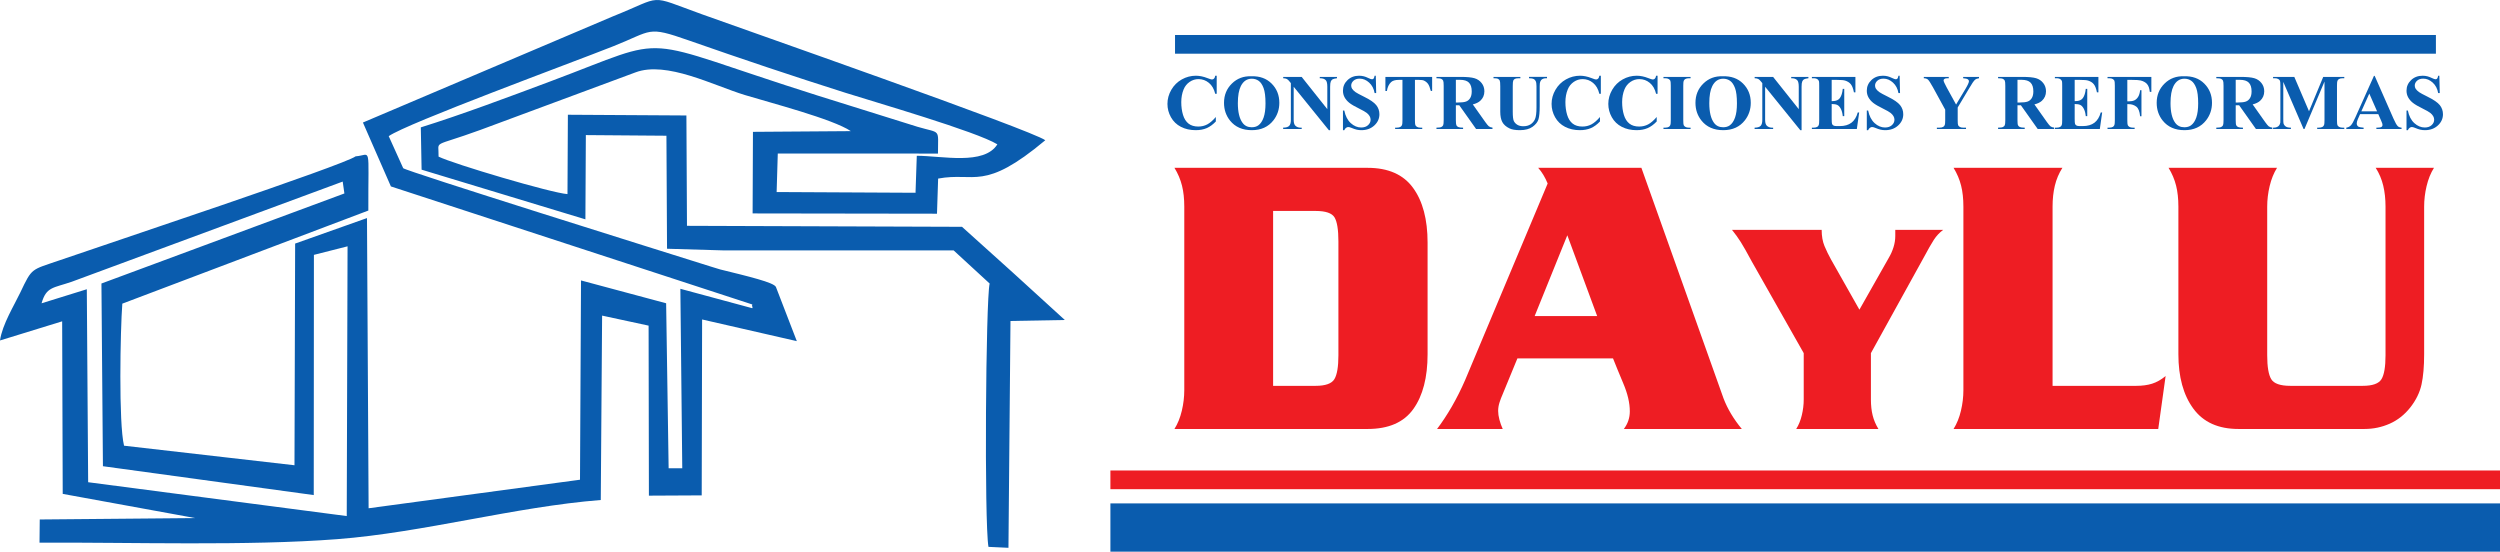 <?xml version="1.0" encoding="UTF-8"?>
<!DOCTYPE svg PUBLIC "-//W3C//DTD SVG 1.1//EN" "http://www.w3.org/Graphics/SVG/1.1/DTD/svg11.dtd">
<!-- Creator: CorelDRAW X8 -->
<svg xmlns="http://www.w3.org/2000/svg" xml:space="preserve" width="278.864mm" height="61.536mm" version="1.1" style="shape-rendering:geometricPrecision; text-rendering:geometricPrecision; image-rendering:optimizeQuality; fill-rule:evenodd; clip-rule:evenodd" viewBox="0 0 728159 160680" xmlns:xlink="http://www.w3.org/1999/xlink">
 <defs>
  <style type="text/css">
   <![CDATA[
    .fil3 {fill:#0A5CAE}
    .fil1 {fill:#EE1D23}
    .fil2 {fill:#0A5CAE;fill-rule:nonzero}
    .fil0 {fill:#EE1D23;fill-rule:nonzero}
   ]]>
  </style>
 </defs>
 <g id="Capa_x0020_1">
  <g id="_1860380489552">
   <path class="fil0" d="M344938 113657l0 -53489c0,-2285 -221,-4322 -664,-6092 -443,-1789 -1176,-3521 -2199,-5196l56242 0c5999,0 10413,1941 13243,5824 2828,3865 4243,9195 4243,15952l0 32512c0,6757 -1380,12087 -4141,15952 -2761,3883 -7210,5824 -13345,5824l-56242 0c955,-1522 1670,-3293 2148,-5311 477,-1998 715,-3997 715,-5976zm38245 -1276c2863,0 4687,-647 5471,-1941 783,-1295 1175,-3598 1175,-6948l0 -33160c0,-3426 -375,-5748 -1124,-7005 -750,-1256 -2591,-1884 -5522,-1884l-12374 0 0 50938 12374 0z"/>
   <path class="fil0" d="M478078 48880l23928 67175c1159,3026 2932,5996 5318,8889l-34359 0c1159,-1522 1738,-3236 1738,-5139 0,-2437 -630,-5140 -1892,-8109 -1244,-2970 -2249,-5406 -2999,-7310l-27848 0 -4278 10394c-375,837 -682,1656 -937,2455 -256,800 -392,1618 -392,2456 0,761 119,1598 358,2512 238,914 562,1828 971,2741l-19122 0c1500,-1979 2948,-4187 4346,-6605 1397,-2436 2675,-4987 3834,-7652l24031 -57239c-750,-1827 -1670,-3350 -2761,-4568l30064 0zm-21576 19644l-9511 23528 18202 0 -8691 -23528z"/>
   <path class="fil0" d="M550153 75057c572,-958 1027,-1988 1365,-3077 338,-1074 507,-2163 507,-3237l0 -1800 13957 0c-1091,813 -2001,1786 -2729,2918 -728,1132 -1663,2758 -2807,4906l-15517 28086 0 13484c0,1742 169,3295 507,4645 338,1364 897,2685 1676,3962l-23938 0c728,-1161 1274,-2511 1638,-4049 364,-1524 546,-3048 546,-4558l0 -13484 -15127 -26693c-1404,-2612 -2469,-4499 -3197,-5646 -728,-1161 -1586,-2351 -2573,-3571l26121 0c0,1829 273,3397 819,4703 546,1306 1182,2627 1910,3934l8265 14616 8577 -15139z"/>
   <path class="fil0" d="M628618 124944l-59616 0c955,-1522 1670,-3293 2148,-5311 477,-1998 715,-3997 715,-5976l0 -53489c0,-2285 -221,-4322 -664,-6092 -443,-1789 -1176,-3521 -2199,-5196l31700 0c-1022,1599 -1755,3331 -2198,5196 -444,1847 -665,3883 -665,6092l0 52213 24337 0c1773,0 3324,-209 4653,-628 1329,-419 2642,-1161 3937,-2227l-2148 15418z"/>
   <path class="fil0" d="M663216 48880c-954,1522 -1670,3293 -2147,5310 -477,1999 -716,3998 -716,5978l0 43324c0,3350 392,5653 1176,6948 784,1294 2642,1941 5573,1941l21065 0c2864,0 4687,-647 5471,-1941 784,-1295 1176,-3598 1176,-6948l0 -43324c0,-2209 -222,-4245 -665,-6092 -443,-1865 -1176,-3597 -2198,-5196l16975 0c-955,1522 -1670,3293 -2148,5310 -477,1999 -716,3998 -716,5978l0 43000c0,3560 -255,6510 -767,8832 -511,2323 -1602,4550 -3272,6682 -1670,2113 -3664,3693 -5982,4720 -2318,1028 -4772,1542 -7362,1542l-36711 0c-5863,0 -10243,-1979 -13140,-5939 -2897,-3940 -4346,-9232 -4346,-15837l0 -43000c0,-2285 -222,-4322 -665,-6092 -443,-1789 -1176,-3521 -2198,-5196l31597 0z"/>
   <rect class="fil1" x="323421" y="137035" width="404739" height="5449"/>
  </g>
  <g id="_1860380492400">
   <path class="fil2" d="M354381 22056l0 5263 -435 0c-328,-1381 -934,-2441 -1827,-3177 -892,-736 -1903,-1102 -3032,-1102 -942,0 -1808,271 -2597,816 -786,545 -1361,1259 -1727,2139 -470,1129 -702,2384 -702,3765 0,1357 172,2597 511,3714 343,1114 877,1960 1605,2528 729,573 1675,858 2834,858 953,0 1823,-209 2616,-625 789,-419 1625,-1136 2502,-2158l0 1304c-847,889 -1732,1533 -2651,1933 -919,401 -1991,599 -3218,599 -1617,0 -3051,-324 -4302,-972 -1255,-649 -2224,-1583 -2902,-2796 -683,-1216 -1022,-2509 -1022,-3882 0,-1445 377,-2818 1132,-4115 755,-1297 1773,-2303 3059,-3020 1281,-714 2643,-1072 4088,-1072 1064,0 2185,233 3367,694 687,271 1122,404 1305,404 240,0 446,-87 621,-263 176,-175 286,-454 340,-835l435 0z"/>
   <path id="1" class="fil2" d="M364467 22216c2414,-87 4379,614 5889,2109 1510,1499 2265,3368 2265,5618 0,1918 -564,3607 -1689,5068 -1492,1934 -3597,2902 -6320,2902 -2730,0 -4839,-923 -6330,-2769 -1179,-1460 -1770,-3188 -1770,-5190 0,-2250 767,-4123 2300,-5621 1533,-1503 3417,-2204 5655,-2117zm134 709c-1392,0 -2448,706 -3177,2121 -591,1159 -885,2826 -885,5000 0,2582 458,4492 1370,5728 636,862 1525,1292 2669,1292 770,0 1415,-186 1930,-556 656,-477 1171,-1240 1537,-2285 366,-1045 549,-2410 549,-4088 0,-2002 -187,-3501 -561,-4492 -373,-996 -850,-1698 -1430,-2105 -580,-409 -1247,-615 -2002,-615z"/>
   <path id="2" class="fil2" d="M379127 22399l7471 9397 0 -6514c0,-919 -130,-1537 -393,-1861 -358,-438 -961,-648 -1804,-633l0 -389 5011 0 0 389c-640,84 -1071,191 -1292,321 -218,133 -389,347 -515,644 -122,298 -183,809 -183,1529l0 12631 -378 0 -10239 -12646 0 9671c0,878 198,1473 598,1781 401,309 862,462 1377,462l359 0 0 389 -5401 0 0 -389c839,-8 1419,-179 1751,-519 328,-339 492,-911 492,-1724l0 -10727 -317 -393c-320,-412 -602,-683 -850,-812 -244,-130 -599,-202 -1060,-218l0 -389 5373 0z"/>
   <path id="3" class="fil2" d="M400720 22056l114 5057 -457 0c-218,-1266 -748,-2285 -1594,-3055 -851,-770 -1766,-1155 -2750,-1155 -763,0 -1365,202 -1808,610 -446,404 -667,873 -667,1399 0,336 80,634 236,897 214,347 561,694 1042,1037 350,244 1159,683 2425,1308 1777,870 2975,1693 3592,2467 614,775 920,1659 920,2659 0,1266 -496,2353 -1484,3264 -988,912 -2243,1369 -3764,1369 -477,0 -931,-49 -1354,-145 -427,-95 -961,-278 -1602,-549 -358,-149 -652,-221 -885,-221 -194,0 -396,76 -613,225 -218,152 -393,381 -527,690l-389 0 0 -5720 389 0c328,1605 961,2833 1896,3676 938,843 1945,1266 3028,1266 835,0 1502,-229 1998,-682 496,-454 744,-981 744,-1587 0,-355 -96,-702 -286,-1037 -191,-336 -477,-652 -866,-958 -389,-301 -1075,-694 -2059,-1178 -1381,-675 -2372,-1255 -2975,-1731 -599,-477 -1060,-1011 -1384,-1598 -325,-591 -485,-1240 -485,-1945 0,-1209 443,-2239 1331,-3089 885,-851 2003,-1274 3352,-1274 492,0 969,57 1431,175 351,92 777,256 1281,496 503,241 854,359 1056,359 195,0 347,-58 458,-176 111,-118 217,-404 313,-854l343 0z"/>
   <path id="4" class="fil2" d="M417130 22399l0 4096 -389 0c-240,-946 -503,-1624 -793,-2037 -290,-415 -691,-743 -1198,-987 -282,-133 -778,-202 -1487,-202l-1144 0 0 11715c0,782 42,1270 126,1465 83,194 251,366 496,511 247,149 583,221 1010,221l496 0 0 389 -7894 0 0 -389 499 0c435,0 786,-80 1053,-236 191,-107 343,-287 453,-542 81,-179 123,-652 123,-1419l0 -11715 -1099 0c-1014,0 -1750,217 -2212,648 -644,603 -1048,1461 -1220,2578l-435 0 0 -4096 13615 0z"/>
   <path id="5" class="fil2" d="M424040 30659l0 4279c0,817 50,1335 153,1545 99,213 278,381 530,507 256,126 728,191 1422,191l0 389 -7757 0 0 -389c702,0 1179,-65 1427,-195 251,-129 427,-301 526,-507 103,-209 153,-724 153,-1541l0 -9907c0,-820 -50,-1335 -153,-1545 -99,-214 -278,-381 -530,-507 -256,-126 -728,-191 -1423,-191l0 -389 7048 0c1834,0 3173,126 4024,382 850,251 1544,720 2082,1407 538,683 804,1483 804,2403 0,1117 -404,2044 -1209,2776 -514,465 -1235,812 -2162,1041l3635 5137c480,660 823,1072 1025,1236 306,228 664,354 1068,377l0 412 -4774 0 -4893 -6911 -996 0zm0 -7413l0 6613 637 0c1038,0 1815,-96 2330,-282 515,-191 920,-534 1213,-1026 294,-492 442,-1137 442,-1930 0,-1152 -270,-2002 -812,-2551 -542,-549 -1411,-824 -2612,-824l-1198 0z"/>
   <path id="6" class="fil2" d="M435005 22399l7825 0 0 389 -393 0c-591,0 -995,61 -1216,187 -221,122 -378,294 -469,511 -96,218 -141,763 -141,1636l0 7421c0,1358 102,2254 305,2693 206,442 541,805 1010,1098 469,290 1064,435 1777,435 820,0 1518,-183 2094,-553 576,-370 1007,-877 1293,-1525 286,-649 431,-1778 431,-3387l0 -6182c0,-683 -73,-1175 -214,-1464 -141,-294 -320,-496 -538,-610 -335,-172 -808,-260 -1422,-260l0 -389 5240 0 0 389 -313 0c-423,0 -774,88 -1056,260 -282,171 -488,431 -614,778 -96,240 -145,671 -145,1296l0 5759c0,1781 -118,3066 -351,3855 -236,794 -805,1518 -1712,2182 -912,663 -2147,995 -3719,995 -1311,0 -2322,-175 -3035,-526 -977,-477 -1667,-1087 -2067,-1834 -401,-744 -603,-1747 -603,-3006l0 -7425c0,-881 -49,-1426 -145,-1640 -99,-213 -263,-385 -503,-514 -240,-126 -679,-187 -1319,-180l0 -389z"/>
   <path id="7" class="fil2" d="M466265 22056l0 5263 -435 0c-328,-1381 -934,-2441 -1827,-3177 -892,-736 -1903,-1102 -3031,-1102 -943,0 -1808,271 -2598,816 -785,545 -1361,1259 -1727,2139 -469,1129 -702,2384 -702,3765 0,1357 172,2597 511,3714 343,1114 877,1960 1606,2528 728,573 1674,858 2833,858 954,0 1823,-209 2616,-625 790,-419 1625,-1136 2502,-2158l0 1304c-846,889 -1731,1533 -2650,1933 -920,401 -1991,599 -3219,599 -1617,0 -3051,-324 -4302,-972 -1254,-649 -2223,-1583 -2902,-2796 -683,-1216 -1022,-2509 -1022,-3882 0,-1445 377,-2818 1133,-4115 755,-1297 1773,-2303 3058,-3020 1282,-714 2643,-1072 4088,-1072 1064,0 2186,233 3368,694 686,271 1121,404 1304,404 240,0 446,-87 622,-263 175,-175 286,-454 339,-835l435 0z"/>
   <path id="8" class="fil2" d="M482789 22056l0 5263 -434 0c-328,-1381 -935,-2441 -1827,-3177 -893,-736 -1903,-1102 -3032,-1102 -942,0 -1808,271 -2597,816 -786,545 -1361,1259 -1728,2139 -469,1129 -701,2384 -701,3765 0,1357 171,2597 511,3714 343,1114 877,1960 1605,2528 729,573 1674,858 2834,858 953,0 1823,-209 2616,-625 789,-419 1625,-1136 2502,-2158l0 1304c-847,889 -1732,1533 -2651,1933 -919,401 -1991,599 -3218,599 -1618,0 -3052,-324 -4302,-972 -1255,-649 -2224,-1583 -2903,-2796 -682,-1216 -1022,-2509 -1022,-3882 0,-1445 378,-2818 1133,-4115 755,-1297 1773,-2303 3059,-3020 1281,-714 2643,-1072 4088,-1072 1064,0 2185,233 3367,694 687,271 1121,404 1304,404 241,0 447,-87 622,-263 176,-175 286,-454 340,-835l434 0z"/>
   <path id="9" class="fil2" d="M492403 37181l0 389 -7894 0 0 -389 500 0c438,0 793,-80 1060,-236 195,-107 343,-287 446,-542 80,-179 122,-652 122,-1419l0 -9999c0,-782 -42,-1270 -122,-1464 -84,-195 -248,-367 -496,-512 -247,-148 -583,-221 -1010,-221l-500 0 0 -389 7894 0 0 389 -499 0c-435,0 -786,80 -1053,237 -190,106 -343,286 -453,541 -81,179 -122,652 -122,1419l0 9999c0,782 41,1270 125,1465 88,194 252,366 500,511 248,149 583,221 1003,221l499 0z"/>
   <path id="10" class="fil2" d="M501781 22216c2414,-87 4378,614 5889,2109 1510,1499 2265,3368 2265,5618 0,1918 -565,3607 -1690,5068 -1491,1934 -3596,2902 -6319,2902 -2730,0 -4839,-923 -6330,-2769 -1179,-1460 -1770,-3188 -1770,-5190 0,-2250 767,-4123 2300,-5621 1533,-1503 3417,-2204 5655,-2117zm134 709c-1392,0 -2449,706 -3177,2121 -591,1159 -885,2826 -885,5000 0,2582 458,4492 1369,5728 637,862 1526,1292 2670,1292 770,0 1415,-186 1929,-556 656,-477 1171,-1240 1537,-2285 367,-1045 550,-2410 550,-4088 0,-2002 -187,-3501 -561,-4492 -374,-996 -851,-1698 -1430,-2105 -580,-409 -1247,-615 -2002,-615z"/>
   <path id="11" class="fil2" d="M516441 22399l7471 9397 0 -6514c0,-919 -130,-1537 -393,-1861 -358,-438 -961,-648 -1804,-633l0 -389 5011 0 0 389c-640,84 -1072,191 -1293,321 -217,133 -389,347 -514,644 -123,298 -183,809 -183,1529l0 12631 -378 0 -10240 -12646 0 9671c0,878 199,1473 599,1781 400,309 862,462 1377,462l358 0 0 389 -5400 0 0 -389c839,-8 1419,-179 1751,-519 328,-339 492,-911 492,-1724l0 -10727 -317 -393c-320,-412 -603,-683 -850,-812 -245,-130 -599,-202 -1061,-218l0 -389 5374 0z"/>
   <path id="12" class="fil2" d="M533503 23269l0 6178 301 0c965,0 1663,-301 2098,-904 431,-603 709,-1491 827,-2666l435 0 0 7940 -435 0c-87,-865 -278,-1575 -564,-2124 -290,-553 -622,-923 -1003,-1113 -382,-191 -934,-287 -1659,-287l0 4264c0,835 34,1343 107,1530 68,186 202,339 397,457 194,118 507,179 937,179l908 0c1415,0 2551,-328 3406,-980 854,-652 1468,-1647 1838,-2990l416 0 -683 4817 -13092 0 0 -389 499 0c439,0 794,-80 1061,-236 194,-107 343,-287 446,-542 80,-179 122,-652 122,-1419l0 -9999c0,-690 -19,-1114 -57,-1274 -73,-263 -210,-465 -412,-606 -283,-210 -668,-317 -1160,-317l-499 0 0 -389 12676 0 0 4485 -434 0c-214,-1098 -519,-1884 -908,-2360 -389,-477 -938,-828 -1651,-1053 -416,-133 -1194,-202 -2338,-202l-1579 0z"/>
   <path id="13" class="fil2" d="M553296 22056l114 5057 -457 0c-218,-1266 -748,-2285 -1595,-3055 -850,-770 -1765,-1155 -2749,-1155 -763,0 -1365,202 -1808,610 -446,404 -667,873 -667,1399 0,336 80,634 236,897 214,347 561,694 1041,1037 351,244 1160,683 2426,1308 1777,870 2975,1693 3592,2467 614,775 920,1659 920,2659 0,1266 -496,2353 -1484,3264 -988,912 -2243,1369 -3764,1369 -477,0 -931,-49 -1354,-145 -427,-95 -961,-278 -1602,-549 -358,-149 -652,-221 -885,-221 -194,0 -396,76 -614,225 -217,152 -392,381 -526,690l-389 0 0 -5720 389 0c328,1605 961,2833 1896,3676 938,843 1945,1266 3028,1266 835,0 1502,-229 1998,-682 496,-454 744,-981 744,-1587 0,-355 -96,-702 -286,-1037 -191,-336 -477,-652 -866,-958 -389,-301 -1075,-694 -2060,-1178 -1380,-675 -2372,-1255 -2974,-1731 -599,-477 -1060,-1011 -1384,-1598 -325,-591 -485,-1240 -485,-1945 0,-1209 443,-2239 1331,-3089 885,-851 2002,-1274 3352,-1274 492,0 969,57 1431,175 350,92 777,256 1281,496 503,241 854,359 1056,359 195,0 347,-58 458,-176 110,-118 217,-404 313,-854l343 0z"/>
   <path id="14" class="fil2" d="M576414 22399l0 389c-499,69 -881,214 -1152,439 -370,313 -957,1171 -1761,2570l-3295 5515 0 3672c0,790 38,1278 122,1469 80,194 244,362 484,507 244,149 564,221 969,221l850 0 0 389 -8489 0 0 -389 789 0c443,0 797,-80 1057,-236 194,-107 343,-287 457,-542 80,-179 122,-652 122,-1419l0 -3047 -3569 -6521c-710,-1289 -1209,-2044 -1499,-2273 -290,-229 -679,-347 -1163,-355l0 -389 7265 0 0 389 -324 0c-439,0 -748,65 -923,195 -176,126 -263,263 -263,408 0,271 297,957 896,2052l2749 5003 2735 -4553c675,-1133 1014,-1884 1014,-2254 0,-206 -95,-374 -290,-511 -251,-187 -717,-302 -1395,-340l0 -389 4614 0z"/>
   <path id="15" class="fil2" d="M587619 30659l0 4279c0,817 49,1335 152,1545 99,213 278,381 530,507 256,126 729,191 1423,191l0 389 -7757 0 0 -389c701,0 1178,-65 1426,-195 252,-129 427,-301 526,-507 103,-209 153,-724 153,-1541l0 -9907c0,-820 -50,-1335 -153,-1545 -99,-214 -278,-381 -530,-507 -255,-126 -728,-191 -1422,-191l0 -389 7047 0c1835,0 3173,126 4024,382 850,251 1544,720 2082,1407 538,683 805,1483 805,2403 0,1117 -404,2044 -1209,2776 -515,465 -1236,812 -2163,1041l3635 5137c480,660 823,1072 1026,1236 305,228 663,354 1068,377l0 412 -4775 0 -4893 -6911 -995 0zm0 -7413l0 6613 636 0c1038,0 1816,-96 2331,-282 514,-191 919,-534 1212,-1026 294,-492 443,-1137 443,-1930 0,-1152 -271,-2002 -813,-2551 -541,-549 -1411,-824 -2612,-824l-1197 0z"/>
   <path id="16" class="fil2" d="M604280 23269l0 6178 302 0c965,0 1662,-301 2097,-904 431,-603 710,-1491 828,-2666l435 0 0 7940 -435 0c-88,-865 -279,-1575 -565,-2124 -290,-553 -621,-923 -1003,-1113 -381,-191 -934,-287 -1659,-287l0 4264c0,835 35,1343 107,1530 69,186 202,339 397,457 194,118 507,179 938,179l907 0c1415,0 2552,-328 3406,-980 854,-652 1468,-1647 1838,-2990l416 0 -683 4817 -13092 0 0 -389 500 0c438,0 793,-80 1060,-236 194,-107 343,-287 446,-542 80,-179 122,-652 122,-1419l0 -9999c0,-690 -19,-1114 -57,-1274 -72,-263 -210,-465 -412,-606 -282,-210 -667,-317 -1159,-317l-500 0 0 -389 12677 0 0 4485 -435 0c-214,-1098 -519,-1884 -908,-2360 -389,-477 -938,-828 -1651,-1053 -416,-133 -1194,-202 -2338,-202l-1579 0z"/>
   <path id="17" class="fil2" d="M619611 23269l0 6247 435 0c671,0 1217,-100 1644,-302 423,-202 781,-541 1075,-1014 294,-477 488,-1121 576,-1934l389 0 0 7597 -389 0c-141,-1434 -526,-2380 -1156,-2837 -629,-458 -1342,-687 -2139,-687l-435 0 0 4645c0,782 42,1270 126,1465 88,194 252,366 500,511 248,149 583,221 1003,221l499 0 0 389 -7894 0 0 -389 500 0c438,0 793,-80 1060,-236 194,-107 343,-287 446,-542 80,-179 122,-652 122,-1419l0 -9999c0,-782 -42,-1270 -122,-1464 -84,-195 -248,-367 -496,-512 -248,-148 -583,-221 -1010,-221l-500 0 0 -389 12768 0 0 4348 -458 0c-102,-1022 -370,-1777 -800,-2269 -428,-492 -1049,-839 -1861,-1042 -451,-110 -1278,-167 -2487,-167l-1396 0z"/>
   <path id="18" class="fil2" d="M636120 22216c2414,-87 4379,614 5889,2109 1510,1499 2265,3368 2265,5618 0,1918 -564,3607 -1689,5068 -1492,1934 -3597,2902 -6320,2902 -2730,0 -4839,-923 -6330,-2769 -1179,-1460 -1770,-3188 -1770,-5190 0,-2250 767,-4123 2300,-5621 1533,-1503 3417,-2204 5655,-2117zm134 709c-1392,0 -2448,706 -3177,2121 -591,1159 -885,2826 -885,5000 0,2582 458,4492 1369,5728 637,862 1526,1292 2670,1292 770,0 1415,-186 1930,-556 656,-477 1171,-1240 1537,-2285 366,-1045 549,-2410 549,-4088 0,-2002 -187,-3501 -561,-4492 -373,-996 -850,-1698 -1430,-2105 -580,-409 -1247,-615 -2002,-615z"/>
   <path id="19" class="fil2" d="M651181 30659l0 4279c0,817 49,1335 152,1545 99,213 278,381 530,507 256,126 729,191 1423,191l0 389 -7757 0 0 -389c701,0 1178,-65 1426,-195 252,-129 427,-301 526,-507 103,-209 153,-724 153,-1541l0 -9907c0,-820 -50,-1335 -153,-1545 -99,-214 -278,-381 -530,-507 -255,-126 -728,-191 -1422,-191l0 -389 7047 0c1835,0 3173,126 4024,382 850,251 1544,720 2082,1407 538,683 805,1483 805,2403 0,1117 -405,2044 -1209,2776 -515,465 -1236,812 -2163,1041l3635 5137c480,660 823,1072 1026,1236 305,228 663,354 1067,377l0 412 -4774 0 -4893 -6911 -995 0zm0 -7413l0 6613 636 0c1038,0 1816,-96 2331,-282 514,-191 919,-534 1212,-1026 294,-492 443,-1137 443,-1930 0,-1152 -271,-2002 -813,-2551 -541,-549 -1411,-824 -2612,-824l-1197 0z"/>
   <path id="20" class="fil2" d="M672529 32402l4142 -10003 6136 0 0 389 -492 0c-442,0 -801,80 -1068,240 -187,107 -335,283 -446,534 -80,183 -122,656 -122,1423l0 9999c0,782 42,1270 122,1465 84,194 248,366 503,511 252,149 588,221 1011,221l492 0 0 389 -7894 0 0 -389 492 0c442,0 801,-80 1068,-236 186,-107 335,-287 446,-542 80,-179 122,-652 122,-1419l0 -11227 -5827 13813 -267 0 -5908 -13714 0 10671c0,751 19,1212 57,1384 100,374 309,679 633,915 325,237 836,355 1530,355l0 389 -5194 0 0 -389 160 0c335,7 648,-46 938,-164 294,-118 511,-275 660,-469 152,-195 267,-469 347,-824 15,-84 22,-465 22,-1152l0 -9587c0,-782 -38,-1270 -121,-1461 -81,-194 -248,-366 -504,-515 -255,-148 -595,-221 -1018,-221l-484 0 0 -389 6185 0 4279 10003z"/>
   <path id="21" class="fil2" d="M692711 33245l-5305 0 -660 1480c-209,496 -312,908 -312,1232 0,431 171,747 511,953 202,118 698,210 1487,271l0 389 -5038 0 0 -389c542,-84 992,-313 1339,-683 351,-373 786,-1144 1297,-2311l5415 -12085 214 0 5464 12421c523,1190 950,1941 1286,2250 255,236 610,370 1075,408l0 389 -7330 0 0 -389 301 0c588,0 1003,-84 1240,-252 164,-118 244,-293 244,-518 0,-138 -19,-279 -65,-424 -15,-64 -126,-351 -335,-850l-828 -1892zm-358 -824l-2262 -5167 -2315 5167 4577 0z"/>
   <path id="22" class="fil2" d="M710494 22056l115 5057 -458 0c-217,-1266 -748,-2285 -1594,-3055 -851,-770 -1766,-1155 -2750,-1155 -763,0 -1365,202 -1808,610 -446,404 -667,873 -667,1399 0,336 80,634 237,897 213,347 560,694 1041,1037 350,244 1159,683 2425,1308 1777,870 2975,1693 3593,2467 613,775 919,1659 919,2659 0,1266 -496,2353 -1484,3264 -988,912 -2242,1369 -3764,1369 -477,0 -931,-49 -1354,-145 -427,-95 -961,-278 -1602,-549 -358,-149 -652,-221 -884,-221 -195,0 -397,76 -614,225 -218,152 -393,381 -526,690l-390 0 0 -5720 390 0c327,1605 960,2833 1895,3676 938,843 1945,1266 3028,1266 835,0 1502,-229 1998,-682 496,-454 744,-981 744,-1587 0,-355 -95,-702 -286,-1037 -191,-336 -477,-652 -866,-958 -389,-301 -1075,-694 -2059,-1178 -1381,-675 -2372,-1255 -2975,-1731 -599,-477 -1060,-1011 -1384,-1598 -324,-591 -485,-1240 -485,-1945 0,-1209 443,-2239 1331,-3089 885,-851 2003,-1274 3353,-1274 492,0 968,57 1430,175 351,92 778,256 1281,496 503,241 854,359 1056,359 195,0 347,-58 458,-176 111,-118 217,-404 313,-854l343 0z"/>
   <rect class="fil3" x="342243" y="10192" width="367248" height="5449"/>
  </g>
  <rect class="fil3" x="323421" y="146622" width="404739" height="14058"/>
  <path class="fil3" d="M12105 88344c1365,-4869 3443,-4429 8770,-6272l78942 -29183 493 3459 -70763 26230 435 53215 61403 8408 48 -69966 9801 -2489 -238 78566 -75318 -9857 -390 -56208 -13183 4097zm101113 -48686c5379,-3779 52940,-21244 65389,-26176 11585,-4590 9719,-6013 22016,-1706 15509,5430 30119,10338 45611,15246 8703,2759 38177,11286 44263,15019 -3858,6169 -16083,3345 -23469,3331l-367 10775 -40454 -214 335 -11221 46659 18c0,-7465 970,-5756 -5970,-7805l-29168 -9123c-54545,-17242 -40804,-17932 -77798,-4086 -12007,4496 -25862,9693 -37697,13382l231 12320 47710 14469 128 -24542 23472 187 176 32919 16696 488 66779 -5 10486 9644c-1129,4893 -1581,69512 -341,76704l5823 273 591 -66068 15828 -287 -15101 -13768 -14846 -13370 -80106 -288 -167 -32142 -34522 -210 -115 23113c-4577,-289 -33296,-8793 -37549,-10917 134,-5031 -2274,-2495 12163,-7773l45184 -16760c9029,-3408 22742,3815 31854,6590 7532,2293 25629,6983 30879,10519l-28511 211 -99 23760 53702 82 334 -10232c10748,-1997 13177,3942 31209,-11166 -3677,-2858 -88395,-32501 -100082,-36719 -16109,-5814 -10750,-5388 -25865,639l-72800 30920 8146 18610 105325 34403c-420,146 331,1179 -162,1045l-20849 -5631 552 52266 -3970 0 -727 -48048 -24791 -6651 -297 58042 -61571 8316 -472 -84525 -20927 7430 -190 64567 -49643 -5694c-1603,-6506 -1085,-33680 -502,-41376l71656 -27115c-70,-19691 960,-16127 -3710,-15788 -3260,2519 -72772,25620 -86334,30318 -8198,2840 -7850,2012 -11314,9316 -1773,3740 -5259,9315 -5929,13998l18107 -5579 161 50261 38596 7046 -45287 409 -68 6751c27012,-128 60481,1000 86762,-1023 24999,-1924 51751,-9428 76714,-11401l389 -53708 13541 2922 87 49521 15381 -80 117 -51238 27586 6316 -6078 -15761c-511,-1327 -8087,-3108 -16247,-5127l-11 -4c-788,-235 -1612,-484 -2478,-756 -14309,-4494 -89518,-28025 -89837,-28735l-4217 -9328z"/>
 </g>
</svg>